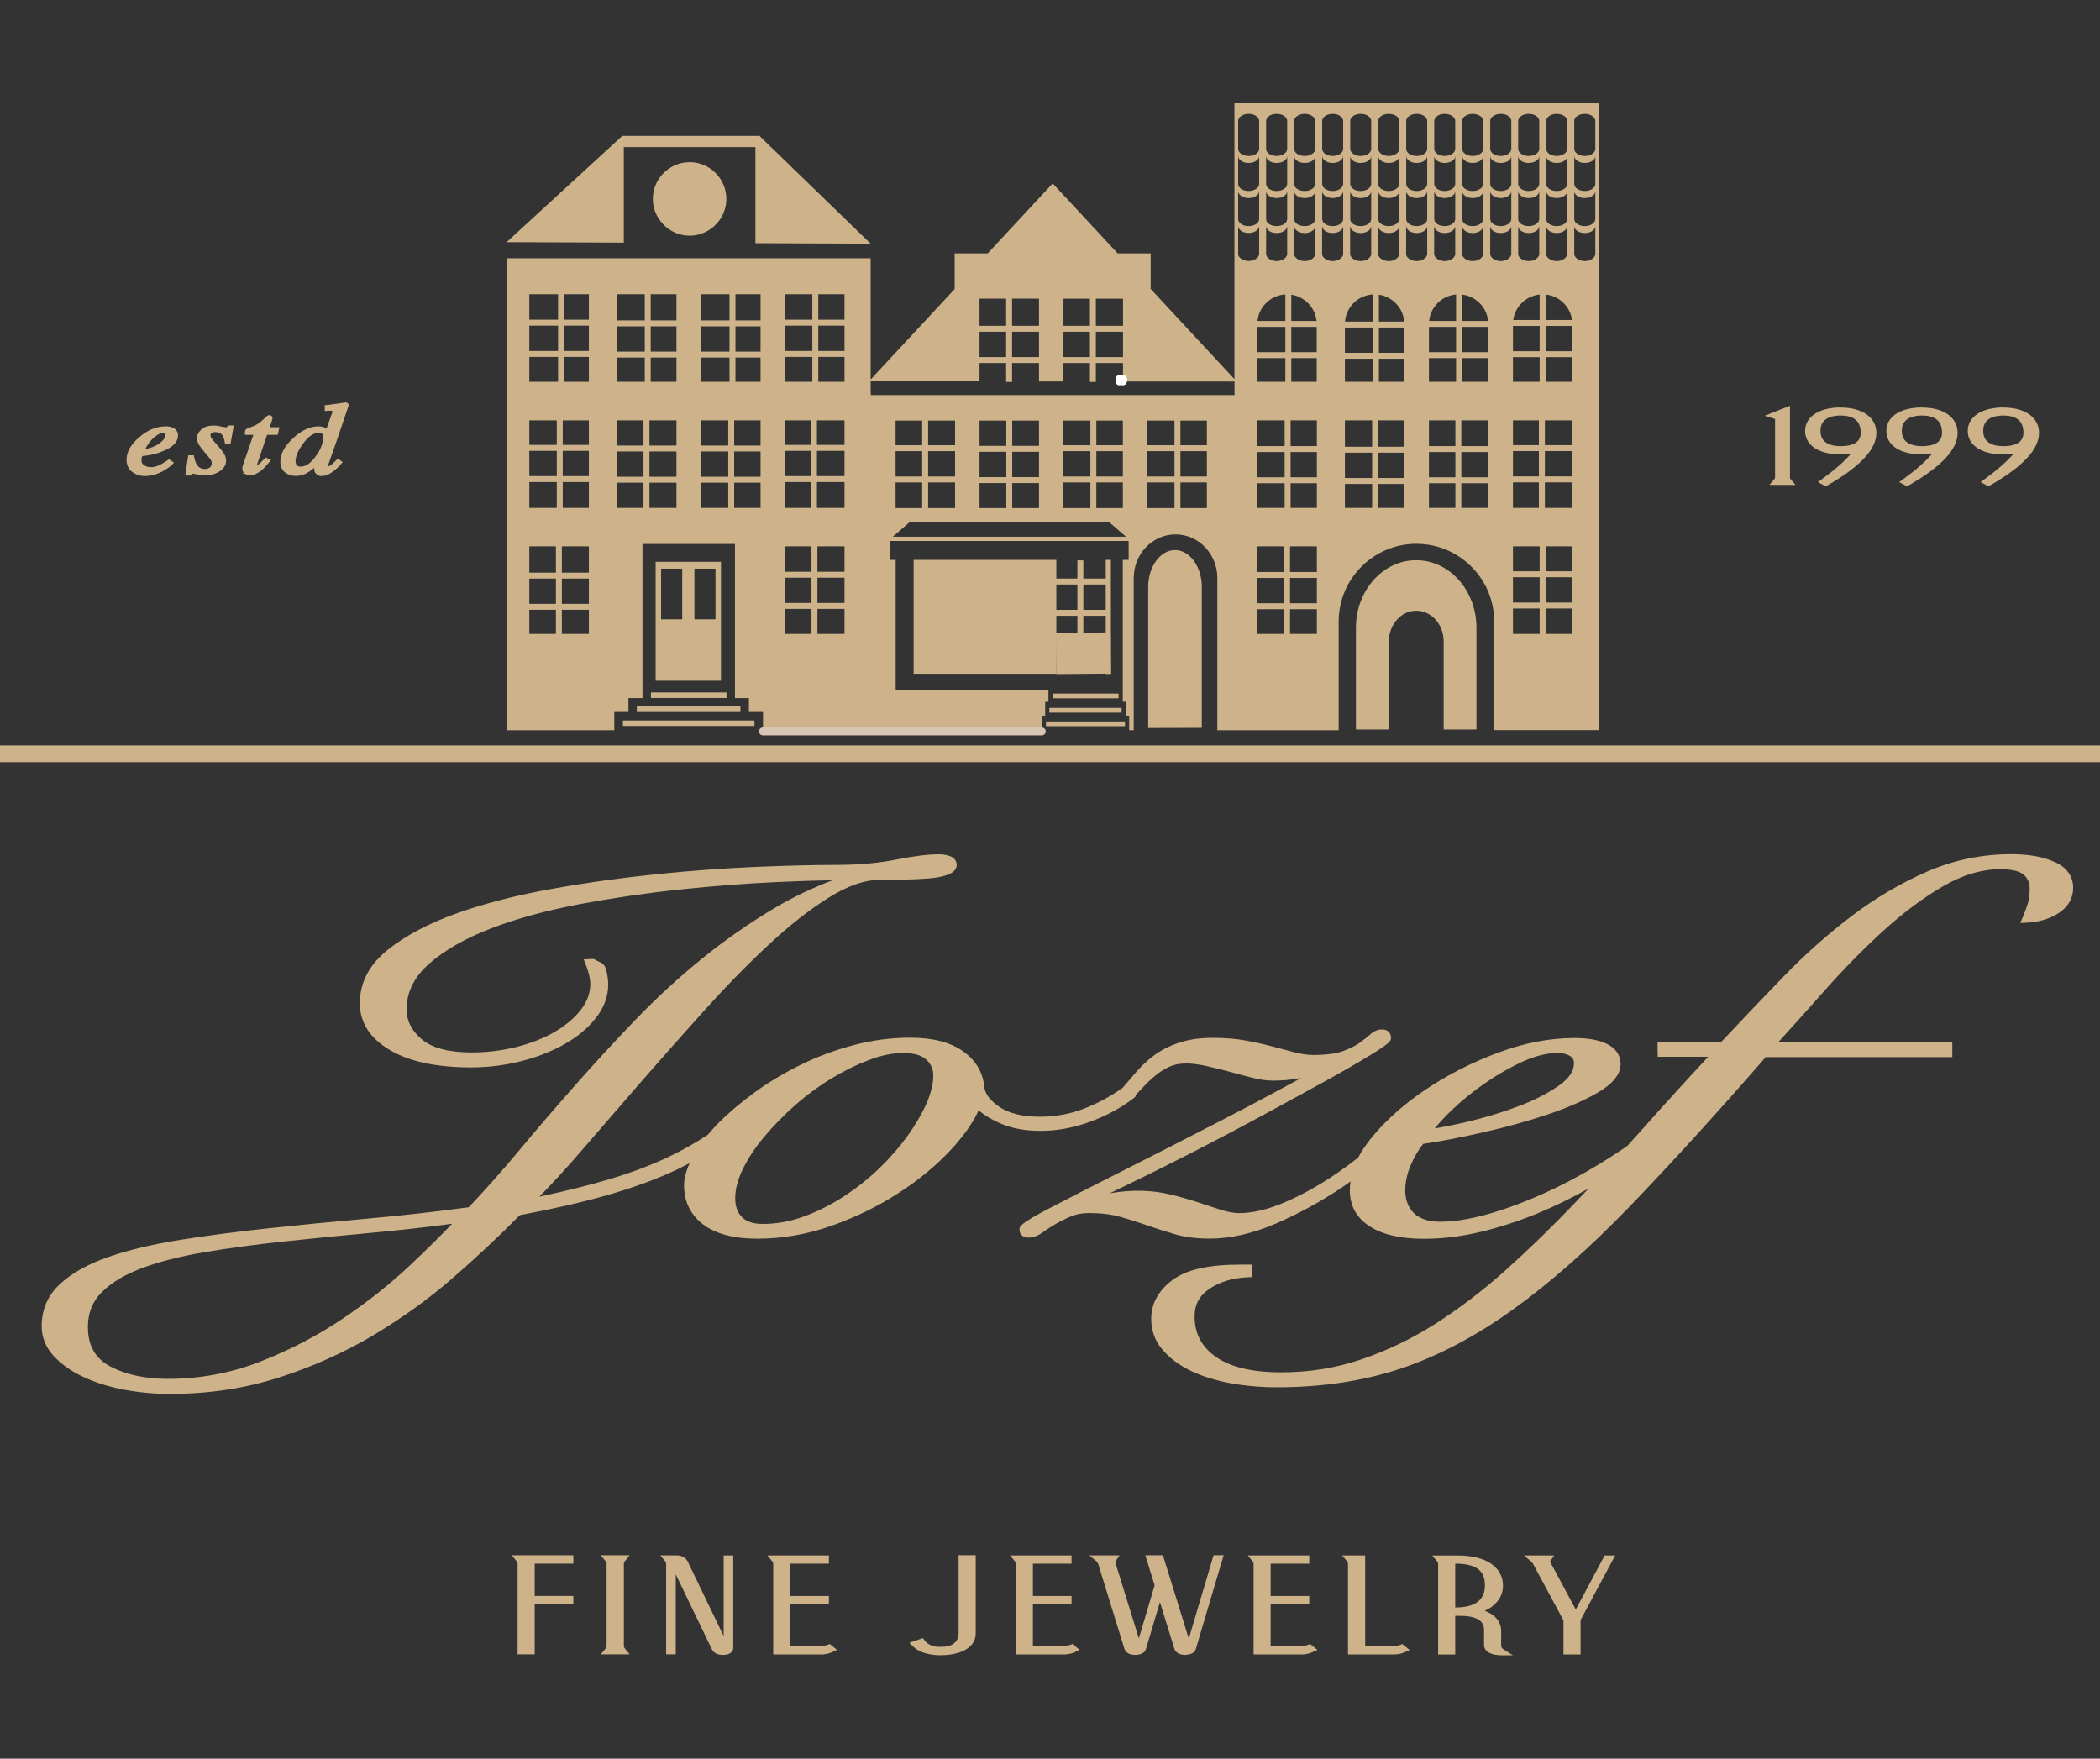 <svg viewBox="0 0 265.18 222.07" version="1.1" xmlns="http://www.w3.org/2000/svg" id="Layer_1">
  
  <rect x="0" y="0" width="265.18" height="222.07" fill="#333333" stroke="none"/>
  
  <defs>
    <style>
      .st0, .st1, .st2 {
        fill: none;
      }

      .st3 {
        fill: #ceb38a;
      }

      .st1 {
        stroke: #fff;
      }

      .st1, .st2 {
        stroke-linecap: round;
        stroke-linejoin: round;
      }

      .st2 {
        stroke: #d6c6b3;
      }
    </style>
  </defs>
  <g>
    <polygon points="78.77 27.77 78.77 18.58 95.39 18.58 95.39 27.77 95.39 30.71 109.94 30.77 95.9 17.16 78.58 17.16 63.97 30.58 78.77 30.64 78.77 27.77" class="st3"></polygon>
    <path d="M87.08,29.76c1.57,0,2.95-.79,3.8-1.99.53-.75.84-1.67.84-2.65,0-2.56-2.09-4.64-4.64-4.64s-4.64,2.09-4.64,4.64c0,.99.32,1.9.85,2.65.84,1.2,2.23,1.99,3.8,1.99h-.01Z" class="st3"></path>
  </g>
  <path d="M186.44,92.12v-12.85c0-4.71-3.41-8.53-7.61-8.53h0c-4.2,0-7.61,3.83-7.61,8.53v12.85h4.16v-11.12c0-2.15,1.55-3.88,3.46-3.88s3.46,1.74,3.46,3.88v11.12h4.15-.01Z" class="st3"></path>
  <rect height=".7" width="9.54" y="87.44" x="82.2" class="st3"></rect>
  <polygon points="78.66 90.98 78.66 91.67 95.27 91.67 95.27 90.98 94.57 90.98 79.35 90.98 78.66 90.98" class="st3"></polygon>
  <path d="M77.59,89.91h1.77v-1.76h1.77v-19.46h11.68v19.46h1.76v1.76h1.78v2.3h35.2s0-1.83,0-1.83h.43v-1.76h.41v-1.49h-19.29v-16.43h-.7v-2.39h-.28,30.69-.29v2.39h-.74v17.91h.38v1.76h.43v1.84h.57v-19.22c0-3.04,2.37-5.51,5.28-5.51h0c2.91,0,5.28,2.47,5.28,5.51v19.22h15.32v-13.72c0-5.41,4.4-9.82,9.82-9.82h0c5.41,0,9.82,4.4,9.82,9.82v13.71h13.18V13.05h-45.98v34.81h-.02l-10.56-11.38v-4.48h-4.16l-8.21-8.84-8.21,8.84h-4.17v4.5l-10.55,11.36h-.06v-15.25h-45.98v59.6h13.61v-2.3h0ZM139.99,65.87l2.2,1.9h-29.45l2.2-1.9M113.09,53.11h7.51v11.05h-7.51v-11.05ZM123.69,53.11h7.51v11.05h-7.51s0-11.05,0-11.05ZM141.79,64.16h-7.51v-11.05h7.51v11.05ZM152.4,64.16h-7.51v-11.05h7.51v11.05ZM166.29,80.05h-7.52v-11.06h7.52v11.06ZM166.28,48.21h-7.51v-7.29c0-2.08,1.69-3.75,3.75-3.75s3.75,1.69,3.75,3.75v7.29h0ZM166.29,64.14h-7.52v-11.06h7.52v11.06ZM177.35,64.14h-7.52v-11.06h7.52v11.06ZM177.34,48.21h-7.51v-7.29c0-2.08,1.69-3.75,3.75-3.75s3.75,1.69,3.75,3.75v7.29h0ZM187.96,64.14h-7.52v-11.06h7.52v11.06ZM187.95,48.21h-7.51v-7.29c0-2.08,1.69-3.75,3.75-3.75s3.75,1.69,3.75,3.75v7.29h0ZM198.57,80.05h-7.52v-11.06h7.52v11.06ZM198.56,48.21h-7.51v-7.29c0-2.08,1.69-3.75,3.75-3.75s3.75,1.69,3.75,3.75v7.29h0ZM198.57,64.14h-7.52v-11.06h7.52v11.06ZM198.79,15.27c0-.49.6-.89,1.33-.89s1.33.4,1.33.89v3.54c0,.49-.6.89-1.33.89s-1.33-.4-1.33-.89v-3.54ZM198.79,19.69c0,.49.59.89,1.33.89s1.33-.39,1.33-.89v3.54c0,.49-.6.89-1.33.89s-1.33-.39-1.33-.89v-3.54ZM198.79,24.12c0,.49.59.89,1.33.89s1.33-.39,1.33-.89v3.54c0,.49-.6.89-1.33.89s-1.33-.39-1.33-.89v-3.54ZM198.79,28.54c0,.49.59.89,1.33.89s1.33-.4,1.33-.89v3.54c0,.21-.13.39-.31.55-.24.2-.6.34-1.02.34s-.78-.14-1.02-.34c-.18-.15-.31-.34-.31-.55,0,0,0-3.54,0-3.54ZM195.25,15.27c0-.49.6-.89,1.32-.89s1.33.4,1.33.89v3.54c0,.49-.6.89-1.33.89s-1.32-.4-1.32-.89v-3.54ZM195.25,19.69c0,.49.59.89,1.32.89s1.33-.39,1.33-.89v3.54c0,.49-.6.89-1.33.89s-1.32-.39-1.32-.89v-3.54ZM195.25,24.12c0,.49.59.89,1.32.89s1.33-.39,1.33-.89v3.54c0,.49-.6.89-1.33.89s-1.32-.39-1.32-.89v-3.54ZM195.25,28.54c0,.49.59.89,1.32.89s1.33-.4,1.33-.89v3.54c0,.21-.13.39-.31.55-.24.2-.6.34-1.02.34s-.78-.14-1.02-.34c-.18-.15-.31-.34-.31-.55v-3.54h0ZM191.71,15.27c0-.49.6-.89,1.33-.89s1.33.4,1.33.89v3.54c0,.49-.6.89-1.33.89s-1.33-.4-1.33-.89v-3.54ZM191.71,19.69c0,.49.59.89,1.33.89s1.33-.39,1.33-.89v3.54c0,.49-.6.89-1.33.89s-1.33-.39-1.33-.89v-3.54ZM191.71,24.12c0,.49.59.89,1.33.89s1.33-.39,1.33-.89v3.54c0,.49-.6.89-1.33.89s-1.33-.39-1.33-.89v-3.54ZM191.71,28.54c0,.49.59.89,1.33.89s1.33-.4,1.33-.89v3.54c0,.21-.13.39-.31.55-.24.2-.6.34-1.02.34s-.78-.14-1.02-.34c-.18-.15-.31-.34-.31-.55,0,0,0-3.54,0-3.54ZM188.18,15.27c0-.49.6-.89,1.33-.89s1.33.4,1.33.89v3.54c0,.49-.6.89-1.33.89s-1.33-.4-1.33-.89v-3.54ZM188.18,19.69c0,.49.59.89,1.33.89s1.33-.39,1.33-.89v3.54c0,.49-.6.89-1.33.89s-1.33-.39-1.33-.89v-3.54ZM188.18,24.12c0,.49.59.89,1.33.89s1.33-.39,1.33-.89v3.54c0,.49-.6.89-1.33.89s-1.33-.39-1.33-.89v-3.54ZM188.18,28.54c0,.49.59.89,1.33.89s1.33-.4,1.33-.89v3.54c0,.21-.13.39-.31.55-.24.2-.6.34-1.02.34s-.78-.14-1.02-.34c-.18-.15-.31-.34-.31-.55,0,0,0-3.54,0-3.54ZM184.64,15.27c0-.49.6-.89,1.32-.89s1.33.4,1.33.89v3.54c0,.49-.6.89-1.33.89s-1.32-.4-1.32-.89v-3.54ZM184.64,19.69c0,.49.59.89,1.32.89s1.33-.39,1.33-.89v3.54c0,.49-.6.89-1.33.89s-1.32-.39-1.32-.89v-3.54ZM184.64,24.12c0,.49.59.89,1.32.89s1.33-.39,1.33-.89v3.54c0,.49-.6.89-1.33.89s-1.32-.39-1.32-.89v-3.54ZM184.64,28.54c0,.49.59.89,1.32.89s1.33-.4,1.33-.89v3.54c0,.21-.13.39-.31.55-.24.2-.6.34-1.02.34s-.78-.14-1.02-.34c-.18-.15-.31-.34-.31-.55v-3.54h0ZM181.11,15.27c0-.49.6-.89,1.32-.89s1.33.4,1.33.89v3.54c0,.49-.6.89-1.33.89s-1.32-.4-1.32-.89v-3.54ZM181.11,19.69c0,.49.59.89,1.32.89s1.33-.39,1.33-.89v3.54c0,.49-.6.89-1.33.89s-1.32-.39-1.32-.89v-3.54ZM181.11,24.12c0,.49.59.89,1.32.89s1.33-.39,1.33-.89v3.54c0,.49-.6.89-1.33.89s-1.32-.39-1.32-.89v-3.54ZM181.11,28.54c0,.49.59.89,1.32.89s1.33-.4,1.33-.89v3.54c0,.21-.13.39-.31.55-.24.2-.6.34-1.02.34s-.78-.14-1.02-.34c-.18-.15-.31-.34-.31-.55v-3.54h0ZM177.57,15.27c0-.49.6-.89,1.32-.89s1.33.4,1.33.89v3.54c0,.49-.6.89-1.33.89s-1.32-.4-1.32-.89v-3.54ZM177.57,19.69c0,.49.59.89,1.32.89s1.33-.39,1.33-.89v3.54c0,.49-.6.89-1.33.89s-1.32-.39-1.32-.89v-3.54ZM177.57,24.12c0,.49.59.89,1.32.89s1.33-.39,1.33-.89v3.54c0,.49-.6.89-1.33.89s-1.32-.39-1.32-.89v-3.54ZM177.57,28.54c0,.49.59.89,1.32.89s1.33-.4,1.33-.89v3.54c0,.21-.13.39-.31.55-.24.2-.6.34-1.02.34s-.78-.14-1.02-.34c-.18-.15-.31-.34-.31-.55v-3.54h0ZM174.04,15.27c0-.49.6-.89,1.32-.89s1.33.4,1.33.89v3.54c0,.49-.6.89-1.33.89s-1.32-.4-1.32-.89v-3.54ZM174.04,19.69c0,.49.59.89,1.32.89s1.33-.39,1.33-.89v3.54c0,.49-.6.89-1.33.89s-1.32-.39-1.32-.89v-3.54ZM174.04,24.12c0,.49.59.89,1.32.89s1.33-.39,1.33-.89v3.54c0,.49-.6.89-1.33.89s-1.32-.39-1.32-.89v-3.54ZM174.04,28.54c0,.49.59.89,1.32.89s1.33-.4,1.33-.89v3.54c0,.21-.13.39-.31.55-.24.2-.6.34-1.02.34s-.77-.14-1.02-.34c-.18-.15-.31-.34-.31-.55v-3.54h0ZM170.5,15.27c0-.49.6-.89,1.32-.89s1.33.4,1.33.89v3.54c0,.49-.6.89-1.33.89s-1.32-.4-1.32-.89v-3.54ZM170.5,19.69c0,.49.59.89,1.32.89s1.33-.39,1.33-.89v3.54c0,.49-.6.89-1.33.89s-1.32-.39-1.32-.89v-3.54ZM170.5,24.12c0,.49.59.89,1.32.89s1.33-.39,1.33-.89v3.54c0,.49-.6.89-1.33.89s-1.32-.39-1.32-.89v-3.54ZM170.5,28.54c0,.49.59.89,1.32.89s1.33-.4,1.33-.89v3.54c0,.21-.13.39-.31.55-.24.2-.6.34-1.02.34s-.78-.14-1.02-.34c-.18-.15-.31-.34-.31-.55v-3.54h0ZM166.96,15.27c0-.49.6-.89,1.32-.89s1.33.4,1.33.89v3.54c0,.49-.6.89-1.33.89s-1.32-.4-1.32-.89v-3.54ZM166.96,19.69c0,.49.59.89,1.32.89s1.33-.39,1.33-.89v3.54c0,.49-.6.89-1.33.89s-1.32-.39-1.32-.89v-3.54ZM166.96,24.12c0,.49.59.89,1.32.89s1.33-.39,1.33-.89v3.54c0,.49-.6.89-1.33.89s-1.32-.39-1.32-.89v-3.54ZM166.96,28.54c0,.49.59.89,1.32.89s1.33-.4,1.33-.89v3.54c0,.21-.13.39-.31.55-.24.2-.6.34-1.02.34s-.78-.14-1.02-.34c-.18-.15-.31-.34-.31-.55v-3.54h0ZM163.42,15.27c0-.49.6-.89,1.33-.89s1.33.4,1.33.89v3.54c0,.49-.6.89-1.33.89s-1.33-.4-1.33-.89v-3.54ZM163.42,19.69c0,.49.59.89,1.33.89s1.33-.39,1.33-.89v3.54c0,.49-.6.89-1.33.89s-1.33-.39-1.33-.89v-3.54ZM163.42,24.12c0,.49.59.89,1.33.89s1.33-.39,1.33-.89v3.54c0,.49-.6.89-1.33.89s-1.33-.39-1.33-.89v-3.54ZM163.42,28.54c0,.49.59.89,1.33.89s1.33-.4,1.33-.89v3.54c0,.21-.13.39-.31.55-.24.2-.6.34-1.02.34s-.78-.14-1.02-.34c-.18-.15-.31-.34-.31-.55M159.88,15.27c0-.49.6-.89,1.33-.89s1.33.4,1.33.89v3.54c0,.49-.6.89-1.33.89s-1.33-.4-1.33-.89v-3.54ZM159.88,19.69c0,.49.59.89,1.33.89s1.33-.39,1.33-.89v3.54c0,.49-.6.89-1.33.89s-1.33-.39-1.33-.89v-3.54ZM159.88,24.12c0,.49.59.89,1.33.89s1.33-.39,1.33-.89v3.54c0,.49-.6.89-1.33.89s-1.33-.39-1.33-.89v-3.54ZM159.88,28.54c0,.49.59.89,1.33.89s1.33-.4,1.33-.89v3.54c0,.21-.13.39-.31.55-.24.2-.6.34-1.02.34s-.78-.14-1.02-.34c-.18-.15-.31-.34-.31-.55,0,0,0-3.54,0-3.54ZM156.35,15.27c0-.49.6-.89,1.32-.89s1.33.4,1.33.89v3.54c0,.49-.6.89-1.33.89s-1.32-.4-1.32-.89v-3.54ZM156.35,19.69c0,.49.59.89,1.32.89s1.33-.39,1.33-.89v3.54c0,.49-.6.89-1.33.89s-1.32-.39-1.32-.89v-3.54ZM156.35,24.12c0,.49.59.89,1.32.89s1.33-.39,1.33-.89v3.54c0,.49-.6.89-1.33.89s-1.32-.39-1.32-.89v-3.54ZM156.35,32.07v-3.54c0,.49.59.89,1.32.89s1.33-.4,1.33-.89v3.54c0,.21-.13.39-.31.55-.24.2-.6.34-1.02.34s-.78-.14-1.02-.34c-.18-.15-.31-.34-.31-.55M109.94,48.16h13.75v-.23h0v-10.22h7.51v10.21h0v.25h3.09v-.23h0v-10.22h7.52v10.21h0v.25h14.08v1.71h-45.93l-.02-.85v-.88ZM99.12,37.15h7.52v11.06h-7.52s0-11.06,0-11.06ZM99.12,53.08h7.52v11.06h-7.52v-11.06ZM99.12,68.99h7.52v11.06h-7.52v-11.06ZM88.52,37.15h7.52v11.06h-7.52s0-11.06,0-11.06ZM88.52,53.08h7.52v11.06h-7.52v-11.06ZM77.9,37.15h7.52v11.06h-7.52s0-11.06,0-11.06ZM77.9,53.08h7.52v11.06h-7.52v-11.06ZM74.36,80.05h-7.52v-11.06h7.52v11.06ZM74.36,64.14h-7.52v-11.06h7.52v11.06ZM74.36,48.21h-7.52v-11.06h7.52v11.06Z" class="st3"></path>
  <rect height=".7" width="13.08" y="89.21" x="80.42" class="st3"></rect>
  <path d="M91.04,70.94h-8.25v15.02h8.25v-15.02ZM83.48,71.81h2.67v6.4h-2.67M90.35,78.21h-2.66v-6.4h2.66v6.4Z" class="st3"></path>
  <path d="M148.37,69.46h0c-1.86,0-3.38,2.1-3.38,4.67v17.8l6.77-.02v-17.78c0-2.58-1.52-4.67-3.38-4.67" class="st3"></path>
  <rect height=".6" width="9.98" y="91.1" x="132.08" class="st3"></rect>
  <rect height=".6" width="9.12" y="89.39" x="132.51" class="st3"></rect>
  <rect height=".6" width="8.33" y="87.58" x="132.92" class="st3"></rect>
  <path d="M20.91,53.84c-1.15,0-2.26.45-3.3,1.35-1.08.9-1.63,1.87-1.63,2.86,0,.66.24,1.18.71,1.54.45.34.98.52,1.6.52.81,0,1.62-.23,2.42-.69.47-.28.81-.53,1.05-.77l.21-.23-.61-.43-.15.1c-.46.3-.81.51-1.04.62-.75.37-1.48.38-1.98.03-.22-.15-.33-.35-.33-.62,0-.13.01-.24.03-.31.01-.04.03-.08.05-.14,0-.03.02-.05.03-.08l.27-.03c.98-.1,1.92-.37,2.8-.8.96-.47,1.44-1.07,1.44-1.77,0-.39-.17-.7-.48-.89-.28-.18-.65-.27-1.1-.27M18.39,56.62h0c.14-.29.35-.6.6-.92.23-.26.5-.5.81-.73.23-.16.46-.26.69-.29h.13c.1,0,.18.02.22.06.05.05.06.13.06.19,0,.33-.28.7-.8,1.08-.46.33-1.05.57-1.76.7.02-.03.03-.06.05-.09" class="st3"></path>
  <path d="M28.73,53.84s-.06.08-.11.11c0,0-.03,0-.12,0-.12,0-.33-.03-.6-.1-.35-.08-.66-.12-.92-.12-.65,0-1.17.16-1.53.48-.38.33-.57.72-.57,1.15,0,.29.09.56.27.85.11.18.36.51.74.96l.63.76c.06.07.11.16.16.26.03.08.05.19.05.33,0,.22-.07.37-.22.5-.17.14-.36.2-.61.2-.46,0-.8-.17-1.03-.52-.13-.2-.26-.55-.36-1l-.04-.21h-.7l-.38,2.56h.71l.09-.15c.03-.06.05-.08.05-.08h.01s.03,0,.06,0c.02,0,.13,0,.63.1.39.07.7.11.95.11.7,0,1.31-.17,1.83-.5.55-.36.83-.81.83-1.35,0-.29-.07-.56-.21-.8-.12-.22-.32-.49-.62-.84l-.55-.63c-.35-.4-.48-.6-.51-.64-.05-.09-.08-.19-.08-.31,0-.13.04-.21.14-.27.13-.09.28-.13.45-.13.43,0,.74.14.94.44.11.17.2.44.26.8l.04.23h.7l.41-2.3h-.68l-.09.11h-.02Z" class="st3"></path>
  <path d="M33.41,57.9c-.34.35-.55.56-.68.67-.15.14-.26.2-.32.23l1.32-3.89h1.34l.21-.96h-1.22l.34-1.03v-.17s-.05-.14-.06-.16l-.04-.08-.1-.05s-.1-.03-.2-.04c-.06,0-.13.02-.16.04-.07.02-.13.07-.16.1l-.12.12c-.46.44-.85.75-1.12.91-.25.15-.65.32-1.15.49-.13.05-.22.1-.29.2-.05.08-.07.2-.07.36v.27h1.06l-1.36,3.97v.04s-.03.09-.03.14v.13c0,.21.07.39.22.54h-.29l.41.11c.17.11.39.17.67.17h1.04l-.47-.12c.16-.06.32-.14.48-.24.37-.22.77-.6,1.23-1.16l.34-.4-.7-.32-.12.14h0Z" class="st3"></path>
  <path d="M41.43,58.81s.02-.09.03-.13l1.03-2.94,1.51-4.46.05-.23-.28-.23h-.13c-.94.14-1.71.24-2.38.33h-.25v.75l.57-.04h.23c.08,0,.12,0,.15,0v.22s-.02.07-.04.11l-.69,1.95c-.22-.2-.55-.3-1.04-.3-1.04,0-2.11.5-3.17,1.48-1.08,1-1.62,2-1.62,2.96,0,.6.21,1.08.61,1.39h0c.39.29.84.43,1.33.43.6,0,1.15-.17,1.66-.51.24-.16.47-.34.68-.53v.17c0,.35.17.63.48.77.06.03.13.05.19.06l-.05.05h.32c.49,0,1.03-.23,1.59-.68.35-.28.59-.52.77-.73l.29-.34-.59-.46-.17.17c-.26.26-.48.45-.63.58-.34.26-.46.26-.46.26h0v-.03s0-.06,0-.08M40.8,55.26c0,.72-.31,1.52-.93,2.36-.62.87-1.25,1.3-1.88,1.3-.26,0-.43-.06-.51-.17-.11-.16-.16-.31-.16-.5,0-.61.31-1.35.93-2.2.64-.9,1.3-1.37,1.96-1.41v.02h.09c.2,0,.34.04.39.12.07.12.11.28.11.48" class="st3"></path>
  <path d="M65.18,197.07h0c.18.21.18.26.18.46v11.37h2.16v-6.33h4.88v-1.05h-4.88v-4.08h4.88v-1.05h-7.77l.55.67h0Z" class="st3"></path>
  <path d="M78.96,197.06l.55-.67h-3.65l.56.67c.18.21.18.26.18.46v10.25c0,.19,0,.24-.18.46l-.56.67h3.65l-.55-.67c-.18-.22-.18-.28-.18-.46v-10.25c0-.19,0-.24.18-.46" class="st3"></path>
  <path d="M91.38,206.59l-4.55-9.44c-.23-.45-.76-.75-1.35-.75h-2.1l.56.67c.18.21.18.26.18.46v11.37h1.21v-10.11l4.55,9.45c.23.47.67.71,1.32.73h.06c1.23,0,1.33-.67,1.33-.88v-11.68h-1.21v10.18h0Z" class="st3"></path>
  <path d="M104.55,207.68c-.29.11-.61.17-.97.17h-3.79v-5.27h4.88v-1.05h-4.88v-4.08h4.88v-1.04h-7.77l.56.67c.18.21.18.26.18.46v11.37h6.38v-.02c.39-.03.73-.12,1.08-.28l.59-.27-.91-.75-.22.1h0Z" class="st3"></path>
  <path d="M121.05,206.18c0,1.18-.77,1.78-2.28,1.78-.95,0-1.64-.29-2.05-.87l-.18-.24-1.71.59.46.46c.72.71,1.96,1.11,3.48,1.11h.13c2.66-.05,4.31-1.09,4.31-2.75v-9.88h-2.16v9.79h0Z" class="st3"></path>
  <path d="M135.19,207.68c-.29.11-.61.17-.97.17h-3.79v-5.27h4.88v-1.05h-4.88v-4.08h4.88v-1.04h-7.77l.56.67c.18.21.18.26.18.46v11.37h6.4v-.02c.38-.03.72-.12,1.07-.28l.59-.27-.91-.75-.22.1h-.02Z" class="st3"></path>
  <path d="M150.1,206.87l-3.22-10.39-.03-.09h-2.22l1.17,3.8-1.99,6.69-2.94-9.47c-.05-.14-.06-.2.06-.37l.45-.64h-3.83l.86.71c.21.18.25.32.31.51l3.26,10.56c.16.5.65.79,1.37.79s1.21-.27,1.35-.73l1.77-5.94,1.82,5.88c.16.5.65.79,1.37.79h.13v-.02c.65-.03,1.09-.29,1.21-.72l3.52-11.85h-1.27l-3.12,10.49h-.03Z" class="st3"></path>
  <path d="M165.21,207.68c-.29.11-.61.17-.97.17h-3.79v-5.27h4.88v-1.05h-4.88v-4.08h4.88v-1.04h-7.77l.56.67c.18.21.18.26.18.46v11.37h6.38v-.02c.39-.03.73-.12,1.08-.28l.59-.27-.91-.75-.22.1h0Z" class="st3"></path>
  <path d="M176.87,207.69c-.29.11-.62.17-.97.17h-3.51v-11.45h-2.91l.56.67c.18.21.18.26.18.46v11.37h5.79c.54,0,.96-.09,1.4-.29l.59-.27-.91-.75-.22.1h0Z" class="st3"></path>
  <path d="M189.56,207.71v-1.73c0-1.18-.74-2.09-2.08-2.58,1.47-.66,2.31-1.8,2.31-3.17,0-2.35-2.15-3.81-5.62-3.81h-3.31l.56.67c.18.21.18.26.18.46v11.37h2.16v-4.88h.63c3.01,0,3.01,1.37,3.01,1.82v1.87c0,.79.85,1.29,2.23,1.29h1.41l-1.18-.75c-.24-.15-.29-.25-.29-.56M187.51,200.22c0,2.29-2,2.76-3.68,2.76h-.07v-5.53h.07c3.27,0,3.68,1.48,3.68,2.77" class="st3"></path>
  <path d="M202.63,196.41l-3.65,6.83-3.17-5.91c-.09-.14-.09-.15,0-.28l.45-.64h-3.83l.86.71c.22.19.3.35.38.5l3.76,7v4.29h2.16v-4.34l4.26-7.96.11-.2h-1.33Z" class="st3"></path>
  <path d="M226.03,60.26v-9.02l-3.2,1.26,1.16.36c.12.04.16.06.16.06v7.34q0,.14-.11.26l-.6.71h3.28l-.6-.71q-.11-.12-.11-.26" class="st3"></path>
  <path d="M232.44,51.45c-2.73,0-4.5,1.17-4.5,2.97s1.72,2.96,4.5,2.96c.47,0,.9-.03,1.3-.1-.81.95-2,2.01-3.63,3.2l-.55.4.89.48.16.07.09-.1.07-.04c4.15-2.39,6.17-4.56,6.17-6.63,0-1.95-1.77-3.2-4.5-3.2M234.96,54.69c-.02,1.37-1.39,1.65-2.54,1.65s-2.54-.34-2.54-1.93c0-1.5,1.21-1.89,2.32-1.94h.22c1.71,0,2.54.72,2.54,2.18h.22l-.22.03h0Z" class="st3"></path>
  <path d="M242.7,51.45c-2.73,0-4.5,1.17-4.5,2.97s1.72,2.96,4.5,2.96c.47,0,.9-.03,1.3-.1-.81.95-2,2.01-3.63,3.2l-.55.4.89.48.16.07.09-.1.07-.04c4.15-2.39,6.17-4.56,6.17-6.63,0-1.95-1.77-3.2-4.5-3.2M245.23,54.69c-.02,1.37-1.39,1.65-2.54,1.65s-2.54-.34-2.54-1.93c0-1.5,1.21-1.89,2.32-1.94h.22c1.71,0,2.54.72,2.54,2.18h.22l-.22.03h0Z" class="st3"></path>
  <path d="M252.98,51.45c-2.73,0-4.5,1.17-4.5,2.97s1.72,2.96,4.5,2.96c.47,0,.9-.03,1.3-.1-.81.95-2,2.01-3.63,3.2l-.55.4.89.48.16.07.09-.1.07-.04c4.15-2.39,6.17-4.56,6.17-6.63,0-1.95-1.77-3.2-4.5-3.2M255.51,54.69c-.02,1.37-1.39,1.65-2.54,1.65s-2.54-.34-2.54-1.93c0-1.5,1.21-1.89,2.32-1.94h.22c1.71,0,2.54.72,2.54,2.18h.22l-.22.03h0Z" class="st3"></path>
  <line y2="92.36" x2="131.55" y1="92.36" x1="96.34" class="st0"></line>
  <line y2="92.36" x2="131.55" y1="92.36" x1="96.34" class="st2"></line>
  <polygon points="167.74 94.13 152.97 94.13 131.59 94.13 97.66 94.13 79.59 94.13 0 94.13 0 96.24 265.18 96.24 265.18 94.13 186.67 94.13 167.74 94.13" class="st3"></polygon>
  <path d="M259.39,108.82c-1.42-.64-3.2-.96-5.44-.96-3.66,0-7.2.73-10.54,2.17-3.28,1.42-6.49,3.3-9.53,5.59-3.05,2.31-5.97,4.91-8.68,7.71-2.91,3.01-5.49,5.71-7.87,8.26h-8.02v.79l.02,1.06h6.38c-2.74,2.94-5.49,5.96-8.19,9-.68.77-1.36,1.52-2.04,2.27-2.27,1.56-4.63,3-7.05,4.28-3.04,1.6-6.06,2.9-9,3.85-2.9.95-5.46,1.43-7.61,1.43-.85,0-1.57-.12-2.15-.37-.56-.23-1-.53-1.31-.91-.31-.36-.54-.77-.69-1.22-.15-.47-.22-.95-.22-1.42,0-1.04.22-2.11.66-3.16.43-1.02.96-1.94,1.6-2.75,2.19-.32,4.7-.8,7.46-1.43,2.93-.66,5.66-1.42,8.13-2.24,2.53-.84,4.71-1.79,6.46-2.81,1.91-1.1,2.88-2.31,2.88-3.6,0-.76-.29-1.82-1.7-2.53-1.01-.51-2.41-.76-4.15-.76-3.08,0-6.31.62-9.61,1.85-3.31,1.23-6.39,2.8-9.14,4.65-2.77,1.86-5.09,3.92-6.89,6.14-.67.83-1.22,1.65-1.65,2.47-.84.65-1.69,1.28-2.54,1.87-2.2,1.52-4.43,2.78-6.63,3.72-2.15.94-4.12,1.41-5.85,1.41-.67,0-1.44-.14-2.3-.41-.9-.29-1.89-.61-2.96-.97-1.21-.39-2.35-.72-3.51-.99-2.27-.53-4.73-.63-7.58-.13.66-.31,1.35-.65,2.07-1,2.46-1.19,5.2-2.55,8.14-4.05,2.96-1.52,5.92-3.07,8.79-4.63,2.94-1.59,5.62-3.06,8.02-4.38,2.21-1.21,4.2-2.36,5.94-3.42,2.45-1.51,2.56-1.78,2.56-2.14,0-.66-.43-1.07-1.13-1.07-.55,0-1.06.22-1.51.64-.35.32-.81.68-1.35,1.07-.51.36-1.2.7-2.12,1.04-.89.31-2.15.47-3.74.47-.68,0-1.44-.11-2.27-.32-.87-.22-1.8-.47-2.8-.74-1.01-.27-2.13-.52-3.35-.75-1.23-.23-2.68-.35-4.2-.35s-2.88.17-4.01.53c-1.15.34-2.2.83-3.11,1.45-.9.61-1.72,1.35-2.46,2.19-.57.66-1.19,1.38-1.83,2.13l-.15.11c-1.5,1.05-3.13,1.92-4.84,2.57-1.71.65-3.56.98-5.48.98-2.16,0-3.86-.41-5.07-1.22-1.16-.78-1.81-1.62-1.93-2.47-.15-1.87-1.05-3.41-2.68-4.57-1.58-1.14-3.82-1.72-6.68-1.72-2.39,0-4.78.31-7.11.93-2.36.62-4.6,1.45-6.66,2.46-2.08,1.02-4.05,2.19-5.84,3.49-1.79,1.3-3.37,2.64-4.68,3.97-.46.47-.88.94-1.27,1.41-1.5.99-3.08,1.88-4.73,2.68-2.25,1.1-4.85,2.08-7.74,2.94-2.47.74-5.37,1.46-8.82,2.2,1.53-1.52,3.26-3.41,5.17-5.62,2.34-2.71,4.83-5.59,7.47-8.63,2.74-3.14,5.47-6.23,8.12-9.17,2.75-3.06,5.49-5.86,8.14-8.33,2.62-2.45,5.19-4.47,7.64-6.01,2.38-1.49,4.54-2.25,6.43-2.25.93,0,1.96-.01,3.07-.03.99-.02,1.98-.06,3.03-.14.94-.07,1.74-.21,2.39-.43,1.04-.35,1.26-.9,1.26-1.29,0-.26-.1-.89-.98-1.15-.43-.13-.85-.19-1.25-.19-1.37,0-3.21.23-5.47.68-2.17.43-4.72.66-7.37.66s-6.11.08-10,.24c-4.02.16-8.26.47-12.62.91-4.5.46-8.98,1.08-13.33,1.86-4.5.8-8.56,1.84-12.07,3.09-3.59,1.28-6.54,2.84-8.78,4.64-2.33,1.87-3.5,4.14-3.5,6.73,0,2.45,1.29,4.44,3.83,5.93,2.44,1.44,5.89,2.17,10.25,2.17,2.14,0,4.27-.27,6.35-.8,2.05-.53,3.88-1.26,5.44-2.15,1.62-.92,2.9-1.99,3.92-3.27,1.04-1.31,1.57-2.74,1.57-4.25,0-.43-.05-.9-.16-1.46-.06-.27-.14-.54-.24-.8l-.31-.39-1.13-.57h-.3l-.95.05.27.69c.37.94.56,1.75.56,2.43,0,1.13-.4,2.22-1.19,3.24-.82,1.06-1.94,2-3.31,2.8-1.38.8-3,1.44-4.82,1.9s-3.73.69-5.69.69c-2.86,0-4.97-.56-6.27-1.66-1.27-1.08-1.92-2.34-1.92-3.74,0-2.21.97-4.17,2.88-5.83,1.97-1.72,4.61-3.22,7.86-4.46,3.22-1.23,6.97-2.25,11.14-3.04,4.19-.78,8.43-1.4,12.6-1.84,4.16-.44,8.26-.76,12.2-.94,2.58-.12,4.97-.2,7.14-.24-2.59.97-5.08,2.17-7.44,3.57-3.2,1.91-6.29,4.07-9.18,6.42s-5.69,4.93-8.33,7.67c-2.64,2.75-5.2,5.52-7.59,8.24-2.39,2.7-4.75,5.45-7.02,8.17-2.13,2.56-4.29,4.99-6.41,7.23-4.11.56-8.39,1.04-12.73,1.43-4.3.38-8.51.79-12.5,1.22-4.04.43-7.8.93-11.16,1.46-3.46.55-6.51,1.27-9.06,2.15-2.59.89-4.66,2.04-6.15,3.42-1.55,1.42-2.33,3.22-2.33,5.35,0,1.37.5,2.63,1.5,3.73.94,1.03,2.19,1.92,3.73,2.65,1.5.71,3.23,1.25,5.15,1.62,1.92.36,3.88.54,5.82.54,4.85,0,9.46-.69,13.7-2.05,4.23-1.35,8.23-3.14,11.9-5.31,3.65-2.17,7.06-4.62,10.15-7.31,3.04-2.65,5.87-5.3,8.43-7.9,4.27-.8,8.04-1.67,11.22-2.58,3.22-.93,6.14-2,8.66-3.2.53-.26,1.05-.52,1.57-.79-.47,1.02-.71,1.95-.71,2.79,0,2.06.81,3.73,2.41,4.95,1.57,1.19,3.87,1.8,6.85,1.8,3.16,0,6.33-.55,9.41-1.65,3-1.06,5.83-2.44,8.39-4.1,2.52-1.62,4.73-3.44,6.57-5.41,1.64-1.75,2.84-3.45,3.57-5.05.74.64,1.7,1.21,2.86,1.7,1.43.6,3.02.89,5.02.89s4.02-.37,6.09-1.11c2.06-.74,3.93-1.74,5.56-2.98l.3-.27-.04-.13c.32-.32.64-.65.98-1.02.47-.52.98-1,1.55-1.47.55-.46,1.12-.82,1.74-1.1,1.34-.62,2.98-.49,4.77-.09.97.22,1.96.46,2.94.73.98.27,1.92.52,2.82.74.93.24,1.78.36,2.59.36,1.17,0,2.36-.11,3.55-.33-3.27,1.78-6.61,3.56-9.96,5.29-4.65,2.41-8.84,4.54-12.58,6.43-3.72,1.87-6.81,3.45-9.18,4.69-3.85,1.99-3.85,2.35-3.85,2.73,0,.48.3,1.01,1.13,1.01.59,0,1.16-.2,1.72-.61.41-.3.9-.62,1.57-1.02.54-.33,1.19-.66,1.99-1.01.72-.31,1.48-.46,2.34-.46,1.53,0,2.83.16,3.98.48,1.17.33,2.34.7,3.47,1.1,1.07.38,2.23.75,3.55,1.13,1.26.35,2.69.52,4.26.52,2.62,0,5.43-.64,8.34-1.89,2.9-1.25,5.74-2.81,8.46-4.63.34-.23.66-.46.99-.7-.06.37-.09.73-.09,1.1,0,1.99.86,3.54,2.56,4.6,1.64,1.03,3.86,1.54,6.81,1.54,2.32,0,4.71-.29,7.09-.86,2.34-.55,4.75-1.33,7.15-2.31,2.25-.92,4.44-2,6.54-3.18-.6.63-1.19,1.26-1.78,1.88-2.88,3.01-5.81,5.85-8.7,8.44-2.87,2.57-5.85,4.84-8.86,6.76-2.98,1.9-6.13,3.41-9.36,4.5-3.3,1.11-6.53,1.63-10.16,1.63s-6.38-.66-8.21-1.95c-1.81-1.28-2.68-2.95-2.68-5.12,0-1.49.61-2.62,1.87-3.47,1.32-.89,2.95-1.38,4.84-1.46l.51-.02v-1.58h-1.43c-4.05,0-6.86.64-8.6,1.96-1.77,1.33-2.67,2.99-2.67,4.91,0,1.46.48,2.77,1.43,3.88.9,1.06,2.11,1.96,3.59,2.67,1.42.69,3.11,1.21,5,1.56,1.88.34,3.85.51,5.86.51,5.7,0,10.99-.8,15.72-2.39,4.7-1.58,9.47-4.1,14.18-7.5,4.66-3.35,9.62-7.73,14.71-13.01,5.11-5.3,10.87-11.62,17.11-18.79h23.56v-1.88h-21.98c1.76-1.93,3.72-4.11,5.95-6.63,2.35-2.65,4.81-5.15,7.28-7.41,2.5-2.27,5.03-4.17,7.54-5.63,2.48-1.45,4.93-2.18,7.3-2.18,1.38,0,2.39.24,2.91.68.52.45.77,1.02.77,1.76s-.07,1.34-.22,1.84c-.17.56-.37,1.12-.63,1.73l-.34.79.86-.05c1.62-.09,2.99-.52,4.08-1.27,1.15-.8,1.74-1.84,1.74-3.1,0-1.48-.78-2.59-2.33-3.29M181.16,142.49c.58-.7,1.29-1.46,2.12-2.27,1.26-1.22,2.71-2.39,4.29-3.48,1.6-1.1,3.2-2.01,4.78-2.72,1.57-.71,3.03-1.06,4.35-1.06.62,0,1.15.13,1.57.39.29.18.45.42.48.76v.19c0,.97-.66,1.93-1.97,2.83-1.46,1-3.19,1.87-5.15,2.6-1.99.75-4.11,1.39-6.3,1.91-1.55.37-2.96.65-4.19.85M93.79,147.64c.66-1.36,1.56-2.73,2.69-4.07,1.15-1.38,2.47-2.72,3.9-3.99,1.41-1.25,2.95-2.39,4.59-3.39,1.56-.95,3.17-1.74,4.78-2.35,1.57-.6,2.94-.87,4.32-.87s2.3.28,2.9.83c.59.55.88,1.21.88,2.01,0,1.05-.29,2.23-.85,3.52-.6,1.35-1.41,2.73-2.41,4.12-1.01,1.4-2.22,2.78-3.59,4.11-1.38,1.31-2.89,2.51-4.49,3.54-1.6,1.04-3.28,1.88-5,2.51-1.7.62-3.44.94-5.19.94-1.18,0-2.06-.29-2.63-.86-.56-.56-.85-1.36-.85-2.38,0-1.14.32-2.37.95-3.67M11.1,167.55c0-1.76.57-3.2,1.75-4.38,1.22-1.22,2.92-2.24,5.07-3.04,2.2-.82,4.84-1.49,7.83-2,3.02-.51,6.34-.96,9.85-1.34,3.23-.35,6.78-.7,11.18-1.11,3.27-.3,6.66-.67,10.31-1.15-1.54,1.61-3.31,3.35-5.26,5.19-2.48,2.35-5.36,4.64-8.55,6.79-3.14,2.12-6.64,3.94-10.38,5.41-3.69,1.45-7.62,2.19-11.69,2.19h-.01c-2.89,0-5.36-.54-7.32-1.59-1.87-1.01-2.78-2.63-2.78-4.96" class="st3"></path>
  <rect height="14.41" width=".65" y="70.7" x="139.63" class="st3"></rect>
  <rect transform="translate(-.7 1.17) rotate(-.49)" height="5.2" width="6.91" y="79.89" x="133.35" class="st3"></rect>
  <rect height="14.38" width="18.02" y="70.7" x="115.37" class="st3"></rect>
  <line y2="47.92" x2="141.36" y1="48.16" x1="141.36" class="st0"></line>
  <line y2="47.92" x2="141.36" y1="48.16" x1="141.36" class="st1"></line>
  <line y2="48.16" x2="141.8" y1="47.92" x1="141.8" class="st0"></line>
  <line y2="48.16" x2="141.8" y1="47.92" x1="141.8" class="st1"></line>
  <line y2="47.91" x2="141.36" y1="47.92" x1="141.36" class="st0"></line>
  <line y2="47.91" x2="141.36" y1="47.92" x1="141.36" class="st1"></line>
  <line y2="47.91" x2="141.8" y1="47.92" x1="141.8" class="st0"></line>
  <line y2="47.91" x2="141.8" y1="47.92" x1="141.8" class="st1"></line>
  <line y2="47.91" x2="141.36" y1="47.86" x1="141.36" class="st0"></line>
  <line y2="47.91" x2="141.36" y1="47.86" x1="141.36" class="st1"></line>
  <line y2="47.86" x2="141.8" y1="47.91" x1="141.8" class="st0"></line>
  <line y2="47.86" x2="141.8" y1="47.91" x1="141.8" class="st1"></line>
  <polygon points="155.18 56.97 155.18 56.22 149.06 56.22 149.06 52.73 148.31 52.73 148.31 56.22 143.16 56.22 143.16 56.97 148.31 56.97 148.31 60.17 143 60.17 143 60.92 148.31 60.92 148.31 64.73 149.06 64.73 149.06 60.92 155.02 60.92 155.02 60.17 149.06 60.17 149.06 56.97 155.18 56.97" class="st3"></polygon>
  <polygon points="144.56 56.97 144.56 56.22 138.44 56.22 138.44 52.73 137.69 52.73 137.69 56.22 132.55 56.22 132.55 56.97 137.69 56.97 137.69 60.17 132.38 60.17 132.38 60.92 137.69 60.92 137.69 64.73 138.44 64.73 138.44 60.92 144.4 60.92 144.4 60.17 138.44 60.17 138.44 56.97 144.56 56.97" class="st3"></polygon>
  <polygon points="140.09 73.81 140.09 73.06 136.8 73.06 136.8 70.76 136.05 70.76 136.05 73.06 130.91 73.06 130.91 73.81 136.05 73.81 136.05 77.01 130.74 77.01 130.74 77.76 136.05 77.76 136.05 81.57 136.8 81.57 136.8 77.76 139.92 77.76 139.92 77.01 136.8 77.01 136.8 73.81 140.09 73.81" class="st3"></polygon>
  <polygon points="133.95 57.05 133.95 56.3 127.82 56.3 127.82 52.81 127.07 52.81 127.07 56.3 121.93 56.3 121.93 57.05 127.07 57.05 127.07 60.25 121.76 60.25 121.76 61 127.07 61 127.07 64.81 127.82 64.81 127.82 61 133.78 61 133.78 60.25 127.82 60.25 127.82 57.05 133.95 57.05" class="st3"></polygon>
  <polygon points="123.33 56.97 123.33 56.22 117.2 56.22 117.2 52.73 116.45 52.73 116.45 56.22 111.31 56.22 111.31 56.97 116.45 56.97 116.45 60.17 111.15 60.17 111.15 60.92 116.45 60.92 116.45 64.73 117.2 64.73 117.2 60.92 123.16 60.92 123.16 60.17 117.2 60.17 117.2 56.97 123.33 56.97" class="st3"></polygon>
  <polygon points="201.2 56.96 201.2 56.21 195.08 56.21 195.08 52.72 194.32 52.72 194.32 56.21 189.18 56.21 189.18 56.96 194.32 56.96 194.32 60.16 189.02 60.16 189.02 60.91 194.32 60.91 194.32 64.72 195.08 64.72 195.08 60.91 201.03 60.91 201.03 60.16 195.08 60.16 195.08 56.96 201.2 56.96" class="st3"></polygon>
  <polygon points="201.29 72.89 201.29 72.14 195.17 72.14 195.17 68.65 194.42 68.65 194.42 72.14 189.27 72.14 189.27 72.89 194.42 72.89 194.42 76.09 189.11 76.09 189.11 76.84 194.42 76.84 194.42 80.65 195.17 80.65 195.17 76.84 201.13 76.84 201.13 76.09 195.17 76.09 195.17 72.89 201.29 72.89" class="st3"></polygon>
  <polygon points="190.66 57.08 190.66 56.33 184.53 56.33 184.53 52.83 183.78 52.83 183.78 56.33 178.64 56.33 178.64 57.08 183.78 57.08 183.78 60.27 178.48 60.27 178.48 61.02 183.78 61.02 183.78 64.84 184.53 64.84 184.53 61.02 190.49 61.02 190.49 60.27 184.53 60.27 184.53 57.08 190.66 57.08" class="st3"></polygon>
  <polygon points="180.15 57.16 180.15 56.41 174.03 56.41 174.03 52.92 173.27 52.92 173.27 56.41 168.13 56.41 168.13 57.16 173.27 57.16 173.27 60.36 167.97 60.36 167.97 61.11 173.27 61.11 173.27 64.92 174.03 64.92 174.03 61.11 179.98 61.11 179.98 60.36 174.03 60.36 174.03 57.16 180.15 57.16" class="st3"></polygon>
  <polygon points="169.09 57.08 169.09 56.33 162.97 56.33 162.97 52.83 162.22 52.83 162.22 56.33 157.08 56.33 157.08 57.08 162.22 57.08 162.22 60.27 156.91 60.27 156.91 61.02 162.22 61.02 162.22 64.84 162.97 64.84 162.97 61.02 168.93 61.02 168.93 60.27 162.97 60.27 162.97 57.08 169.09 57.08" class="st3"></polygon>
  <polygon points="169.03 72.98 169.03 72.23 162.9 72.23 162.9 68.74 162.15 68.74 162.15 72.23 157.01 72.23 157.01 72.98 162.15 72.98 162.15 76.18 156.84 76.18 156.84 76.93 162.15 76.93 162.15 80.75 162.9 80.75 162.9 76.93 168.86 76.93 168.86 76.18 162.9 76.18 162.9 72.98 169.03 72.98" class="st3"></polygon>
  <polygon points="201.29 41.16 201.29 40.41 195.17 40.41 195.17 36.91 194.42 36.91 194.42 40.41 189.27 40.41 189.27 41.16 194.42 41.16 194.42 44.35 189.11 44.35 189.11 45.1 194.42 45.1 194.42 48.92 195.17 48.92 195.17 45.1 201.13 45.1 201.13 44.35 195.17 44.35 195.17 41.16 201.29 41.16" class="st3"></polygon>
  <polygon points="190.75 41.28 190.75 40.53 184.63 40.53 184.63 37.03 183.87 37.03 183.87 40.53 178.73 40.53 178.73 41.28 183.87 41.28 183.87 44.47 178.57 44.47 178.57 45.22 183.87 45.22 183.87 49.04 184.63 49.04 184.63 45.22 190.58 45.22 190.58 44.47 184.63 44.47 184.63 41.28 190.75 41.28" class="st3"></polygon>
  <polygon points="180.24 41.36 180.24 40.61 174.12 40.61 174.12 37.11 173.37 37.11 173.37 40.61 168.22 40.61 168.22 41.36 173.37 41.36 173.37 44.55 168.06 44.55 168.06 45.3 173.37 45.3 173.37 49.12 174.12 49.12 174.12 45.3 180.08 45.3 180.08 44.55 174.12 44.55 174.12 41.36 180.24 41.36" class="st3"></polygon>
  <polygon points="169.18 41.28 169.18 40.53 163.06 40.53 163.06 37.03 162.31 37.03 162.31 40.53 157.17 40.53 157.17 41.28 162.31 41.28 162.31 44.47 157 44.47 157 45.22 162.31 45.22 162.31 49.04 163.06 49.04 163.06 45.22 169.02 45.22 169.02 44.47 163.06 44.47 163.06 41.28 169.18 41.28" class="st3"></polygon>
  <path d="M148.6,56.83h0Z" class="st3"></path>
  <polygon points="109.29 56.93 109.29 56.18 103.16 56.18 103.16 52.68 102.41 52.68 102.41 56.18 97.27 56.18 97.27 56.93 102.41 56.93 102.41 60.12 97.1 60.12 97.1 60.87 102.41 60.87 102.41 64.69 103.16 64.69 103.16 60.87 109.12 60.87 109.12 60.12 103.16 60.12 103.16 56.93 109.29 56.93" class="st3"></polygon>
  <polygon points="98.83 57.01 98.83 56.26 92.71 56.26 92.71 52.76 91.96 52.76 91.96 56.26 86.82 56.26 86.82 57.01 91.96 57.01 91.96 60.2 86.65 60.2 86.65 60.95 91.96 60.95 91.96 64.77 92.71 64.77 92.71 60.95 98.67 60.95 98.67 60.2 92.71 60.2 92.71 57.01 98.83 57.01" class="st3"></polygon>
  <polygon points="88.13 57.01 88.13 56.26 82.01 56.26 82.01 52.76 81.26 52.76 81.26 56.26 76.12 56.26 76.12 57.01 81.26 57.01 81.26 60.2 75.95 60.2 75.95 60.95 81.26 60.95 81.26 64.77 82.01 64.77 82.01 60.95 87.97 60.95 87.97 60.2 82.01 60.2 82.01 57.01 88.13 57.01" class="st3"></polygon>
  <polygon points="77.19 56.93 77.19 56.18 71.06 56.18 71.06 52.68 70.31 52.68 70.31 56.18 65.17 56.18 65.17 56.93 70.31 56.93 70.31 60.12 65 60.12 65 60.87 70.31 60.87 70.31 64.69 71.06 64.69 71.06 60.87 77.02 60.87 77.02 60.12 71.06 60.12 71.06 56.93 77.19 56.93" class="st3"></polygon>
  <polygon points="77.08 73.06 77.08 72.31 70.95 72.31 70.95 68.81 70.2 68.81 70.2 72.31 65.06 72.31 65.06 73.06 70.2 73.06 70.2 76.25 64.89 76.25 64.89 77 70.2 77 70.2 80.82 70.95 80.82 70.95 77 76.91 77 76.91 76.25 70.95 76.25 70.95 73.06 77.08 73.06" class="st3"></polygon>
  <polygon points="109.34 72.95 109.34 72.2 103.22 72.2 103.22 68.7 102.47 68.7 102.47 72.2 97.32 72.2 97.32 72.95 102.47 72.95 102.47 76.14 97.16 76.14 97.16 76.89 102.47 76.89 102.47 80.71 103.22 80.71 103.22 76.89 109.18 76.89 109.18 76.14 103.22 76.14 103.22 72.95 109.34 72.95" class="st3"></polygon>
  <polygon points="133.92 41.89 133.92 41.14 127.8 41.14 127.8 37.65 127.05 37.65 127.05 41.14 121.91 41.14 121.91 41.89 127.05 41.89 127.05 45.09 121.74 45.09 121.74 45.84 127.05 45.84 127.05 48.23 127.8 48.23 127.8 45.84 133.76 45.84 133.76 45.09 127.8 45.09 127.8 41.89 133.92 41.89" class="st3"></polygon>
  <polygon points="144.5 41.89 144.5 41.14 138.38 41.14 138.38 37.65 137.63 37.65 137.63 41.14 132.48 41.14 132.48 41.89 137.63 41.89 137.63 45.09 132.32 45.09 132.32 45.84 137.63 45.84 137.63 48.23 138.38 48.23 138.38 45.84 144.34 45.84 144.34 45.09 138.38 45.09 138.38 41.89 144.5 41.89" class="st3"></polygon>
  <polygon points="109.45 41.12 109.45 40.37 103.33 40.37 103.33 36.88 102.58 36.88 102.58 40.37 97.43 40.37 97.43 41.12 102.58 41.12 102.58 44.32 97.27 44.32 97.27 45.07 102.58 45.07 102.58 48.89 103.33 48.89 103.33 45.07 109.29 45.07 109.29 44.32 103.33 44.32 103.33 41.12 109.45 41.12" class="st3"></polygon>
  <polygon points="99 41.21 99 40.46 92.87 40.46 92.87 36.96 92.12 36.96 92.12 40.46 86.98 40.46 86.98 41.21 92.12 41.21 92.12 44.4 86.82 44.4 86.82 45.15 92.12 45.15 92.12 48.97 92.87 48.97 92.87 45.15 98.83 45.15 98.83 44.4 92.87 44.4 92.87 41.21 99 41.21" class="st3"></polygon>
  <polygon points="88.3 41.21 88.3 40.46 82.17 40.46 82.17 36.96 81.42 36.96 81.42 40.46 76.28 40.46 76.28 41.21 81.42 41.21 81.42 44.4 76.12 44.4 76.12 45.15 81.42 45.15 81.42 48.97 82.17 48.97 82.17 45.15 88.13 45.15 88.13 44.4 82.17 44.4 82.17 41.21 88.3 41.21" class="st3"></polygon>
  <polygon points="77.35 41.12 77.35 40.37 71.23 40.37 71.23 36.88 70.47 36.88 70.47 40.37 65.33 40.37 65.33 41.12 70.47 41.12 70.47 44.32 65.17 44.32 65.17 45.07 70.47 45.07 70.47 48.89 71.23 48.89 71.23 45.07 77.19 45.07 77.19 44.32 71.23 44.32 71.23 41.12 77.35 41.12" class="st3"></polygon>
</svg>